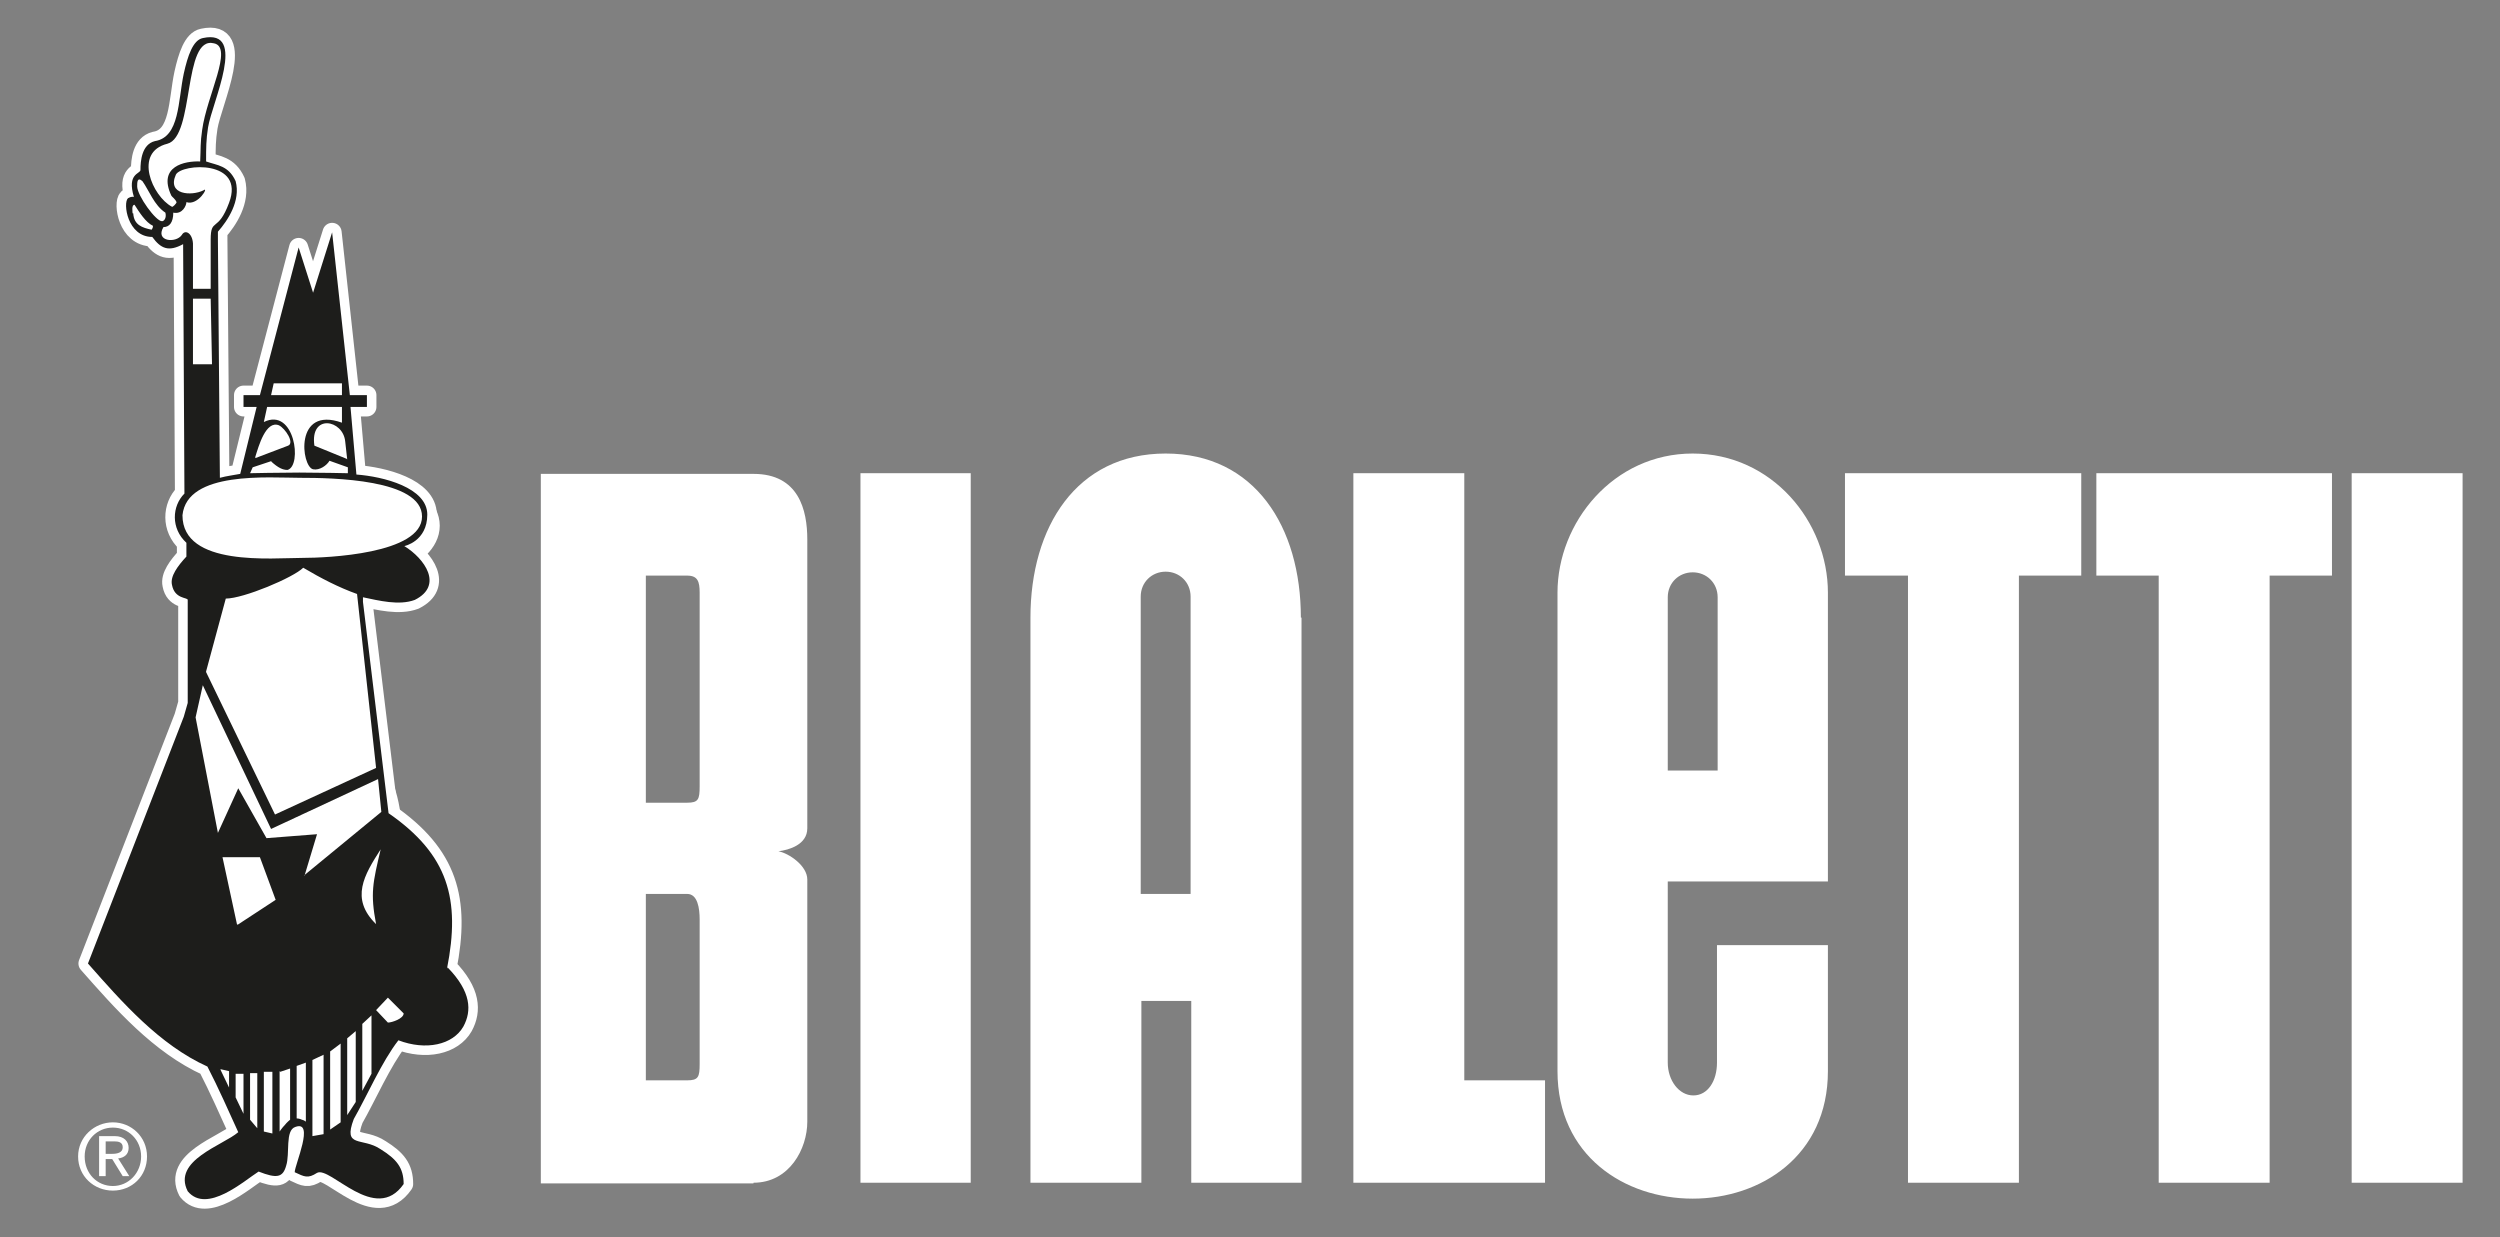 <?xml version="1.0" encoding="UTF-8"?>
<svg id="Ebene_2" xmlns="http://www.w3.org/2000/svg" xmlns:xlink="http://www.w3.org/1999/xlink" version="1.1" viewBox="0 0 380.9 188.5">
  <rect x="0" y="0" width="380.9" height="188.5" fill="#808080" stroke="none"/>
  <!-- Generator: Adobe Illustrator 29.2.1, SVG Export Plug-In . SVG Version: 2.1.0 Build 116)  -->
  <defs>
    <style>
      .st0, .st1, .st2 {
        fill: none;
      }

      .st3, .st4 {
        fill-rule: evenodd;
      }

      .st3, .st5 {
        fill: #fff;
      }

      .st4 {
        fill: #1d1d1b;
      }

      .st1 {
        stroke-width: 4.8px;
      }

      .st1, .st2 {
        stroke: #fff;
        stroke-linecap: round;
        stroke-linejoin: round;
      }

      .st2 {
        stroke-width: 2.9px;
      }

      .st6 {
        clip-path: url(#clippath);
      }
    </style>
    <clipPath id="clippath">
      <rect class="st0" x="-137" y="-100.8" width="681.1" height="422"/>
    </clipPath>
  </defs>
  <g class="st6">
    <path class="st5" d="M290.7,180.2v-92.5h-9.6v-15.6h36v15.6h-9.5v92.5h-16.8ZM235.4,180.2v-15.6h-12.3v-92.5h-16.9v108.1h29.2ZM131.1,180.2h16.8v-108.1h-16.8v108.1ZM358.3,180.2h16.9v-108.1h-16.9v108.1ZM345.8,180.2v-92.5h9.5v-15.6h-35.9v15.6h9.5v92.5h16.8ZM98.4,87.7h6.3c1.6,0,1.9.9,1.9,2.6v29.5c0,2-.2,2.5-1.9,2.5h-6.3v-34.7ZM98.4,136.2h6.3c1.6,0,1.9,2.2,1.9,3.9v22c0,2-.2,2.5-1.9,2.5h-6.3v-28.4ZM114.8,180.2c5.5,0,8.2-5.2,8.2-9.3v-36.9c0-2.1-2.8-4-4.4-4.3,1.6-.2,4.4-1,4.4-3.5v-44c0-4.5-1.3-10-8.2-10h-32.4v108.1h32.4ZM173.8,136.2v-45.3c0-2.2,1.7-3.8,3.8-3.8s3.8,1.6,3.8,3.8v45.3h-7.6ZM198.2,94.1c0-13.8-7-25-20.6-25s-20.6,11.2-20.6,25v86.1h16.9v-27.7h7.6v27.7h16.8v-86.1ZM254.1,117.4v-26.4c0-2.2,1.7-3.8,3.8-3.8s3.8,1.6,3.8,3.8v26.4h-7.5ZM278.5,144h-16.9s0,17.9,0,17.9c0,2.8-1.4,5-3.6,5s-3.9-2.3-3.9-5v-27.6h24.4v-44c0-10.8-8.5-21.2-20.6-21.2s-20.6,10.5-20.6,21.2v72.9c0,25.9,41.2,25.9,41.2,0v-19.2Z"/>
    <path class="st3" d="M11.9,176.2c0,3,2.4,5.2,5.3,5.2s5.2-2.2,5.2-5.2-2.4-5.2-5.2-5.2-5.3,2.2-5.3,5.2M12.9,176.2c0-2.5,1.9-4.4,4.3-4.4s4.3,1.9,4.3,4.4-1.9,4.5-4.3,4.5-4.3-1.9-4.3-4.5M15.1,179.2h1v-2.6h1l1.6,2.6h1l-1.7-2.7c.9-.1,1.6-.6,1.6-1.6s-.7-1.8-2.1-1.8h-2.4v6.1ZM16.1,173.9h1.3c.6,0,1.3.1,1.3.9s-.8,1-1.6,1h-1v-1.9Z"/>
    <path class="st3" d="M52.9,70l-.3-2.7c-.3-3.4-5.4-4.3-4.7.6l4.9,2ZM38.9,69.8l5-1.9c1-.4-.4-2.6-1.4-3.1-2-.8-3.1,3.2-3.6,4.8h0ZM41.3,60.2h10.8v-1.8h-10.4l-.4,1.8ZM41.5,70.2l-3,1-.4.9s4.6-.1,7.5-.1,7.4.1,7.4.1v-.9l-2.8-1c-.4.7-1.5,1.5-2.5,1.3-1.8-.4-2.9-9.7,4.4-7.1v-2.4h-11.4l-.5,2.3c4.7-2.3,5.9,6.7,3.6,7.3-.7,0-1.4-.3-2.5-1.3M57.3,140.8c-.9-4.7-.5-6.3.7-11.4-2.5,3.9-4.7,7.5-.7,11.4M59.1,155.8c.6,0,2.4-.6,2.4-1.4l-2.4-2.4-1.8,1.9,1.8,1.9ZM33.6,163l1.3,2.7v-2.5l-1.3-.3ZM55.2,166.2l1.4-2.6v-8.9l-1.4,1.3v10.3ZM37.1,169.7v-6.1h-1.2c0-.1,0,3.6,0,3.6l1.2,2.5ZM52.9,169.9l1.3-2v-10.8l-1.3,1.1v11.8ZM45.2,170.4s.4,0,.8.2c.4.1.6.3.6.3v-9l-1.4.5v7.9ZM38.1,170.6l1.1,1.3v-8.4h-1.1v7.1ZM50.3,172.1l1.6-1.1v-12l-1.6,1.2v12ZM42.6,163.2v9.2s.4-.6.8-1c.3-.4.8-.8.8-.8v-7.8l-1.5.5ZM40.2,172.4l1.3.3v-9.4h-1.3v9.1ZM47.6,173.1l1.7-.3v-12.1c0,0-1.7.8-1.7.8v11.5ZM46.1,85c3.7,0,18.2-.6,18.2-6.3s-13.7-5.9-18.5-5.9-17.3-1.1-18,5.7c0,7.9,13.7,6.5,18.3,6.5M46.3,133.4l11.8-9.7-.5-5-16.3,7.6-10.4-21.9-1.1,4.9,3.4,17.6,3.1-6.8,4.3,7.6,7.7-.6-1.9,6.3ZM36.2,140.9l5.8-3.8-2.4-6.5h-5.7l2.2,10.2ZM26.2,31.5c.1.1.7-.5.7-.7-.2-.5-.7-.8-.8-1-2.1-4.5,2.1-5.3,4.4-5.2.1-2,0-2.8.3-4.8.7-5.2,4.8-12.6,1.8-13.2-4.8-1.2-2.9,14.2-7.1,15.3-5.2,1.3-2.3,8,.7,9.6M20.9,28.4c0,1.4,2.9,5.4,3.8,5.3.3,0,.7-.5.5-1.3-1.7-1.1-2.5-3.4-3.5-4.8-.8-.7-.8.2-.8.8M20.3,32.5c.1,1.8,1.4,2.2,2.8,2.5.2-.3.2-.4.2-.6-1.1-.5-2.1-2.1-2.8-3.2-.5,0-.3,1.1-.3,1.3M29.4,44h2.7v-7.5c0-3.4,1.1-1,2.8-5.6,2.5-6.6-7.2-6-8.1-4.3-1.4,3.1,2.4,3.3,4.2,2.4.9-.7-.8,2.4-2.6,1.8,0,.5-.6,1.9-2,1.6,0,1.5-.6,2.2-1.5,2.2-1.3,2.2,1.9,2.5,2.8,1.2.5-.9,1.6-.3,1.7,1.3v6.8ZM29.4,55.5h2.9l-.2-10h-2.7v10ZM68.2,147.4c3.6,3.7,3.7,6.6,2.4,9-1.6,2.8-5.7,3.7-9.9,2.1-2.5,3.2-4.8,8.5-6.8,12-1.7,4.5,1.3,2.7,4.1,4.6,2.4,1.5,3.5,2.8,3.5,5.3-4.3,6.2-11.2-2.8-13.2-1.7-1.4.9-1.9.6-3.4-.1,0-1.1,3.1-8,.1-6.9-1.6.5-.8,4.1-1.4,5.9-.5,1.8-1.4,2-4.2.9-2.2,1.4-7.9,6.5-10.8,3-2.4-4.7,5.4-7,7.7-9-1.5-3.3-3-6.7-4.7-10-7.3-3.3-13-9.8-18.2-15.7l14.6-37.6.6-2.1v-15.7c0-.4-2-.1-2.4-2.3-.3-1.3.9-2.9,2.2-4.3v-2.1c-2.4-2.2-2.2-5.6-.3-7.5l-.2-38c-2.2,1.2-3.4.7-4.7-1.1-3.8,0-4.5-5.2-3.7-5.9.5-.3.8-.2.9-.2-1.1-3.6,1-3.5,1-4.1,0-1.4.2-3.9,2.2-4.4,3.8-.6,3.5-6.1,4.4-10.3.6-2.7,1.4-5.1,2.9-5.4,6.9-1.5,1.4,9.8.8,13.6-.3,1.9-.3,3.1-.3,5.2,1.7.6,3.4.6,4.5,3,.8,3-1.2,6-2.7,7.7v1.3l.3,36.2c1.1-.3,2.1-.4,3.1-.6l2.5-10.2h-2v-1.8h2.5l5.9-22.5,2.2,6.9,2.9-9.2,2.7,24.8h2.6v1.8h-2.5l.9,10.3c4.1.3,10.8,2,10.8,6.1s-3.5,4.8-3.5,4.8c3.1,1.9,6,6,1.6,8.2-2.4.9-5.5.1-7.9-.4v.7c0,0,3.9,32.2,3.9,32.2,9.1,6.3,11,13.1,8.9,23.7"/>
    <path class="st2" d="M52.9,70l-.3-2.7c-.3-3.4-5.4-4.3-4.7.6l4.9,2ZM38.9,69.8l5-1.9c1-.4-.4-2.6-1.4-3.1-2-.8-3.1,3.2-3.6,4.8h0ZM41.3,60.2h10.8v-1.8h-10.4l-.4,1.8ZM41.5,70.2l-3,1-.4.9s4.6-.1,7.5-.1,7.4.1,7.4.1v-.9l-2.8-1c-.4.7-1.5,1.5-2.5,1.3-1.8-.4-2.9-9.7,4.4-7.1v-2.4h-11.4l-.5,2.3c4.7-2.3,5.9,6.7,3.6,7.3-.7,0-1.4-.3-2.5-1.3ZM57.3,140.8c-.9-4.7-.5-6.3.7-11.4-2.5,3.9-4.7,7.5-.7,11.4ZM59.1,155.8c.6,0,2.4-.6,2.4-1.4l-2.4-2.4-1.8,1.9,1.8,1.9ZM33.6,163l1.3,2.7v-2.5l-1.3-.3ZM55.2,166.2l1.4-2.6v-8.9l-1.4,1.3v10.3ZM37.1,169.7v-6.1h-1.2c0-.1,0,3.6,0,3.6l1.2,2.5ZM52.9,169.9l1.3-2v-10.8l-1.3,1.1v11.8ZM45.2,170.4s.4,0,.8.2c.4.1.6.3.6.3v-9l-1.4.5v7.9ZM38.1,170.6l1.1,1.3v-8.4h-1.1v7.1ZM50.3,172.1l1.6-1.1v-12l-1.6,1.2v12ZM42.6,163.2v9.2s.4-.6.8-1c.3-.4.8-.8.8-.8v-7.8l-1.5.5ZM40.2,172.4l1.3.3v-9.4h-1.3v9.1ZM47.6,173.1l1.7-.3v-12.1c0,0-1.7.8-1.7.8v11.5ZM46.1,85c3.7,0,18.2-.6,18.2-6.3s-13.7-5.9-18.5-5.9-17.3-1.1-18,5.7c0,7.9,13.7,6.5,18.3,6.5ZM46.3,133.4l11.8-9.7-.5-5-16.3,7.6-10.4-21.9-1.1,4.9,3.4,17.6,3.1-6.8,4.3,7.6,7.7-.6-1.9,6.3ZM36.2,140.9l5.8-3.8-2.4-6.5h-5.7l2.2,10.2ZM26.2,31.5c.1.1.7-.5.7-.7-.2-.5-.7-.8-.8-1-2.1-4.5,2.1-5.3,4.4-5.2.1-2,0-2.8.3-4.8.7-5.2,4.8-12.6,1.8-13.2-4.8-1.2-2.9,14.2-7.1,15.3-5.2,1.3-2.3,8,.7,9.6ZM20.9,28.4c0,1.4,2.9,5.4,3.8,5.3.3,0,.7-.5.5-1.3-1.7-1.1-2.5-3.4-3.5-4.8-.8-.7-.8.2-.8.8ZM20.3,32.5c.1,1.8,1.4,2.2,2.8,2.5.2-.3.2-.4.2-.6-1.1-.5-2.1-2.1-2.8-3.2-.5,0-.3,1.1-.3,1.3ZM29.4,44h2.7v-7.5c0-3.4,1.1-1,2.8-5.6,2.5-6.6-7.2-6-8.1-4.3-1.4,3.1,2.4,3.3,4.2,2.4.9-.7-.8,2.4-2.6,1.8,0,.5-.6,1.9-2,1.6,0,1.5-.6,2.2-1.5,2.2-1.3,2.2,1.9,2.5,2.8,1.2.5-.9,1.6-.3,1.7,1.3v6.8ZM29.4,55.5h2.9l-.2-10h-2.7v10ZM68.2,147.4c3.6,3.7,3.7,6.6,2.4,9-1.6,2.8-5.7,3.7-9.9,2.1-2.5,3.2-4.8,8.5-6.8,12-1.7,4.5,1.3,2.7,4.1,4.6,2.4,1.5,3.5,2.8,3.5,5.3-4.3,6.2-11.2-2.8-13.2-1.7-1.4.9-1.9.6-3.4-.1,0-1.1,3.1-8,.1-6.9-1.6.5-.8,4.1-1.4,5.9-.5,1.8-1.4,2-4.2.9-2.2,1.4-7.9,6.5-10.8,3-2.4-4.7,5.4-7,7.7-9-1.5-3.3-3-6.7-4.7-10-7.3-3.3-13-9.8-18.2-15.7l14.6-37.6.6-2.1v-15.7c0-.4-2-.1-2.4-2.3-.3-1.3.9-2.9,2.2-4.3v-2.1c-2.4-2.2-2.2-5.6-.3-7.5l-.2-38c-2.2,1.2-3.4.7-4.7-1.1-3.8,0-4.5-5.2-3.7-5.9.5-.3.8-.2.9-.2-1.1-3.6,1-3.5,1-4.1,0-1.4.2-3.9,2.2-4.4,3.8-.6,3.5-6.1,4.4-10.3.6-2.7,1.4-5.1,2.9-5.4,6.9-1.5,1.4,9.8.8,13.6-.3,1.9-.3,3.1-.3,5.2,1.7.6,3.4.6,4.5,3,.8,3-1.2,6-2.7,7.7v1.3l.3,36.2c1.1-.3,2.1-.4,3.1-.6l2.5-10.2h-2v-1.8h2.5l5.9-22.5,2.2,6.9,2.9-9.2,2.7,24.8h2.6v1.8h-2.5l.9,10.3c4.1.3,10.8,2,10.8,6.1s-3.5,4.8-3.5,4.8c3.1,1.9,6,6,1.6,8.2-2.4.9-5.5.1-7.9-.4v.7c0,0,3.9,32.2,3.9,32.2,9.1,6.3,11,13.1,8.9,23.7Z"/>
    <path class="st3" d="M64.6,80.1c0,3.9-7.6,7.1-17,7.1s-17-3.2-17-7.1,7.6-7.1,17-7.1,17,3.2,17,7.1"/>
    <path class="st1" d="M64.6,80.1c0,3.9-7.6,7.1-17,7.1s-17-3.2-17-7.1,7.6-7.1,17-7.1,17,3.2,17,7.1Z"/>
    <path class="st3" d="M57.3,117.1c0,9.2-7.3,33-14.8,33s-13.6-24.9-13.6-34.1,6.1-16.7,13.6-16.7,13.6,7.5,13.6,16.7"/>
    <path class="st1" d="M58.8,126.9c0,9.2-6.1,16.7-13.6,16.7s-13.6-7.5-13.6-16.7,6.1-16.7,13.6-16.7,13.6,7.5,13.6,16.7Z"/>
    <path class="st4" d="M52.9,70l-.3-2.7c-.3-3.4-5.4-4.3-4.7.6l4.9,2ZM38.9,69.8l5-1.9c1-.4-.4-2.6-1.4-3.1-2-.8-3.1,3.2-3.6,4.8h0ZM41.3,60.2h10.8v-1.8h-10.4l-.4,1.8ZM41.5,70.2l-3,1-.4.9s4.6-.1,7.5-.1,7.4.1,7.4.1v-.9l-2.8-1c-.4.7-1.5,1.5-2.5,1.3-1.8-.4-2.9-9.7,4.4-7.1v-2.4h-11.4l-.5,2.3c4.7-2.3,5.9,6.7,3.6,7.3-.7,0-1.4-.3-2.5-1.3M57.3,140.8c-.9-4.7-.5-6.3.7-11.4-2.5,3.9-4.7,7.5-.7,11.4M59.1,155.8c.6,0,2.4-.6,2.4-1.4l-2.4-2.4-1.8,1.9,1.8,1.9ZM33.6,163l1.3,2.7v-2.5l-1.3-.3ZM55.2,166.2l1.4-2.6v-8.9l-1.4,1.3v10.3ZM37.1,169.7v-6.1h-1.2c0-.1,0,3.6,0,3.6l1.2,2.5ZM52.9,169.9l1.3-2v-10.8l-1.3,1.1v11.8ZM45.2,170.4s.4,0,.8.2c.4.1.6.3.6.3v-9l-1.4.5v7.9ZM38.1,170.6l1.1,1.3v-8.4h-1.1v7.1ZM50.3,172.1l1.6-1.1v-12l-1.6,1.2v12ZM42.6,163.2v9.2s.4-.6.8-1c.3-.4.8-.8.8-.8v-7.8l-1.5.5ZM40.2,172.4l1.3.3v-9.4h-1.3v9.1ZM47.6,173.1l1.7-.3v-12.1c0,0-1.7.8-1.7.8v11.5ZM46.1,85c3.7,0,18.2-.6,18.2-6.3s-13.7-5.9-18.5-5.9-17.3-1.1-18,5.7c0,7.9,13.7,6.5,18.3,6.5M31.4,102.4l10.5,21.7,15.4-7.1-2.9-26.5c-2.8-1-5.5-2.4-8.2-4-1.5,1.5-9.1,4.7-11.8,4.7l-3,11.1ZM46.3,133.4l11.8-9.7-.5-5-16.3,7.6-10.4-21.9-1.1,4.9,3.4,17.6,3.1-6.8,4.3,7.6,7.7-.6-1.9,6.3ZM36.2,140.9l5.8-3.8-2.4-6.5h-5.7l2.2,10.2ZM26.2,31.5c.1.1.7-.5.7-.7-.2-.5-.7-.8-.8-1-2.1-4.5,2.1-5.3,4.4-5.2.1-2,0-2.8.3-4.8.7-5.2,4.8-12.6,1.8-13.2-4.8-1.2-2.9,14.2-7.1,15.3-5.2,1.3-2.3,8,.7,9.6M20.9,28.4c0,1.4,2.9,5.4,3.8,5.3.3,0,.7-.5.5-1.3-1.7-1.1-2.5-3.4-3.5-4.8-.8-.7-.8.2-.8.8M20.3,32.5c.1,1.8,1.4,2.2,2.8,2.5.2-.3.2-.4.2-.6-1.1-.5-2.1-2.1-2.8-3.2-.5,0-.3,1.1-.3,1.3M29.4,44h2.7v-7.5c0-3.4,1.1-1,2.8-5.6,2.5-6.6-7.2-6-8.1-4.3-1.4,3.1,2.4,3.3,4.2,2.4.9-.7-.8,2.4-2.6,1.8,0,.5-.6,1.9-2,1.6,0,1.5-.6,2.2-1.5,2.2-1.3,2.2,1.9,2.5,2.8,1.2.5-.9,1.6-.3,1.7,1.3v6.8ZM29.4,55.5h2.9l-.2-10h-2.7v10ZM68.2,147.4c3.6,3.7,3.7,6.6,2.4,9-1.6,2.8-5.7,3.7-9.9,2.1-2.5,3.2-4.8,8.5-6.8,12-1.7,4.5,1.3,2.7,4.1,4.6,2.4,1.5,3.5,2.8,3.5,5.3-4.3,6.2-11.2-2.8-13.2-1.7-1.4.9-1.9.6-3.4-.1,0-1.1,3.1-8,.1-6.9-1.6.5-.8,4.1-1.4,5.9-.5,1.8-1.4,2-4.2.9-2.2,1.4-7.9,6.5-10.8,3-2.4-4.7,5.4-7,7.7-9-1.5-3.3-3-6.7-4.7-10-7.3-3.3-13-9.8-18.2-15.7l14.6-37.6.6-2.1v-15.7c0-.4-2-.1-2.4-2.3-.3-1.3.9-2.9,2.2-4.3v-2.1c-2.4-2.2-2.2-5.6-.3-7.5l-.2-38c-2.2,1.2-3.4.7-4.7-1.1-3.8,0-4.5-5.2-3.7-5.9.5-.3.8-.2.9-.2-1.1-3.6,1-3.5,1-4.1,0-1.4.2-3.9,2.2-4.4,3.8-.6,3.5-6.1,4.4-10.3.6-2.7,1.4-5.1,2.9-5.4,6.9-1.5,1.4,9.8.8,13.6-.3,1.9-.3,3.1-.3,5.2,1.7.6,3.4.6,4.5,3,.8,3-1.2,6-2.7,7.7v1.3l.3,36.2c1.1-.3,2.1-.4,3.1-.6l2.5-10.2h-2v-1.8h2.5l5.9-22.5,2.2,6.9,2.9-9.2,2.7,24.8h2.6v1.8h-2.5l.9,10.3c4.1.3,10.8,2,10.8,6.1s-3.5,4.8-3.5,4.8c3.1,1.9,6,6,1.6,8.2-2.4.9-5.5.1-7.9-.4v.7c0,0,3.9,32.2,3.9,32.2,9.1,6.3,11,13.1,8.9,23.7"/>
    <polygon class="st5" points="43.7 63 45.8 66.1 49.3 63 43.7 63"/>
    <polyline class="st5" points="40.2 69.1 40.3 68.5 40.9 66.1 42.5 66.1 43.7 67.6"/>
    <polygon class="st5" points="48.4 67.6 51.6 69.1 51.6 66.8 50 65.2 49.3 66.1 48.4 67.6"/>
    <path class="st5" d="M26.2,34.9h2.1l.6.5,1.8,1.8,1-2.8,1.4-1.5s.4-2.8,1.2-2.8c.9,0,0-2.1,0-2.1,0,0-1.5-1.1-1.8-1.2-.4-.1-3.5,0-3.5,0l-1.7.8,1.1.6,1.5.5.9-.6,1,.4.5.8-.5,1.2-1.8,1.4-1,.5-1.5.6-1.2,1.8Z"/>
    <path class="st5" d="M24.2,26.8l-.7-2,1.2-1.7,1.6-.7,1.8-2.4.9-3.5.6-3.2.9-3.3,1.2-2.1.8-.5v3s-.7,2.2-.8,2.8c0,.6-1.2,3.9-1.2,3.9l-.6,4.2-.2,2.2-3.4.8-1.2,1.2v1.9c-.1,0-.8-.7-.8-.7Z"/>
  </g>
</svg>